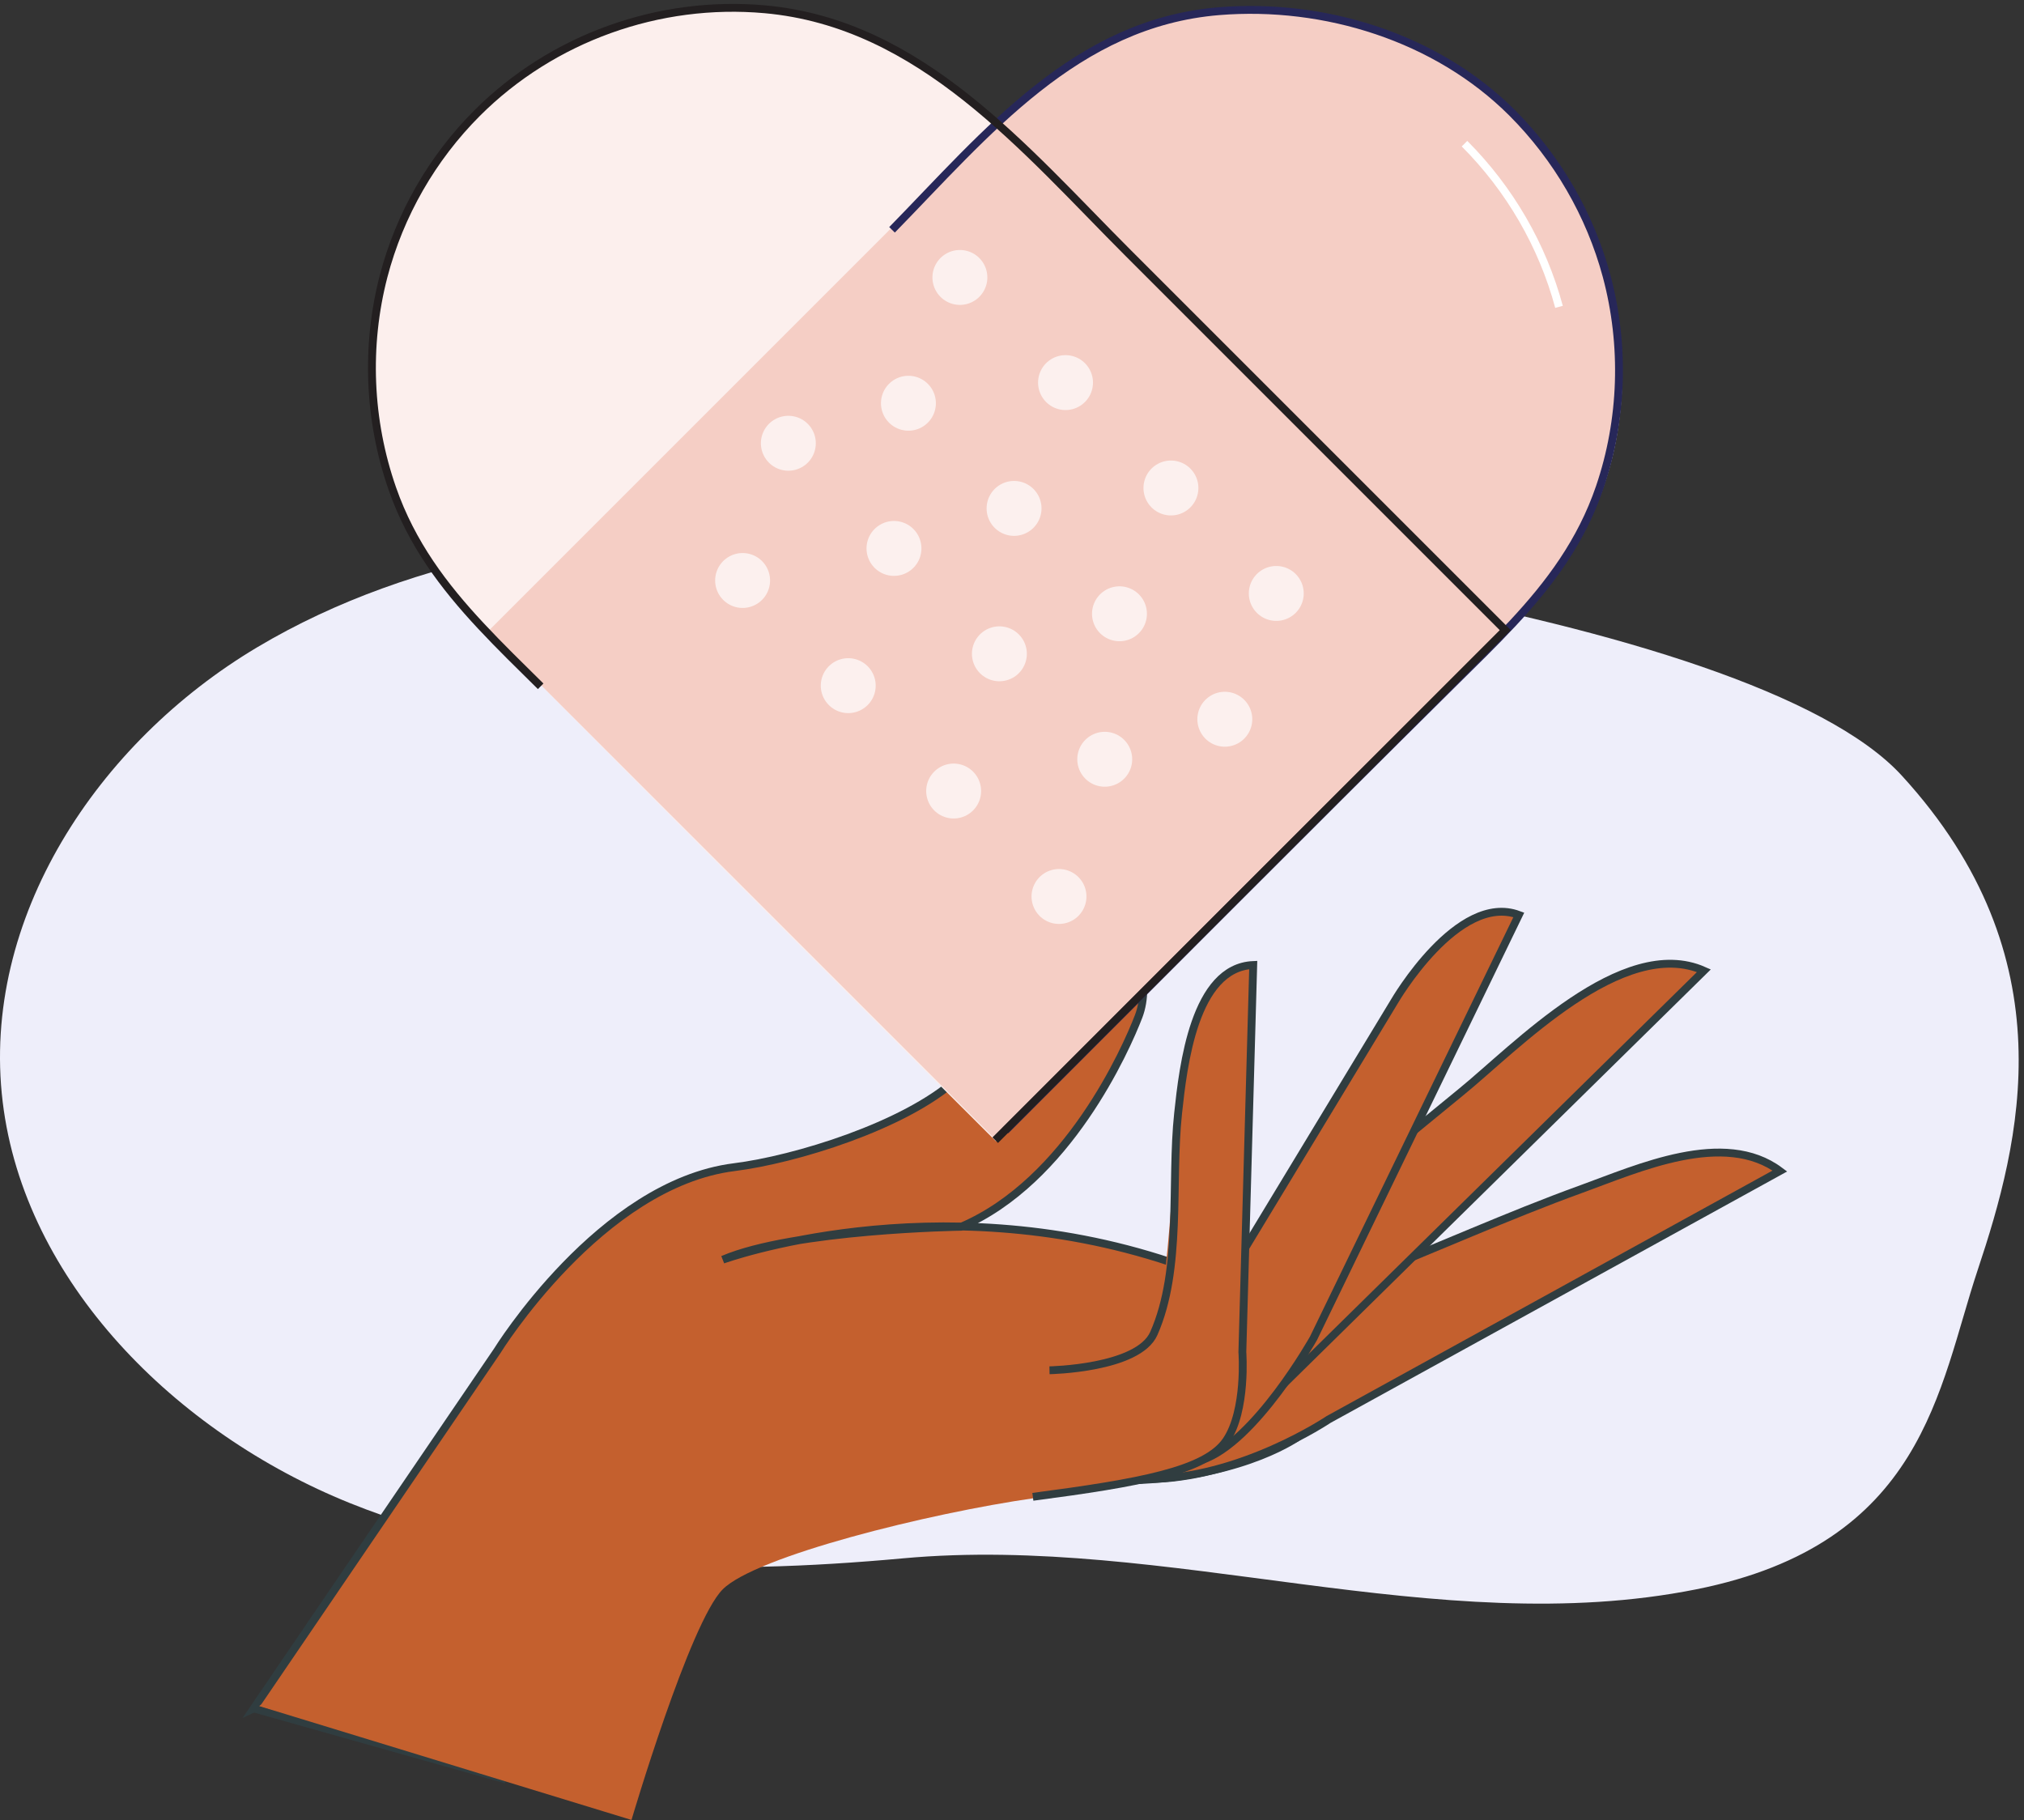 <?xml version="1.0" encoding="UTF-8"?> <svg xmlns="http://www.w3.org/2000/svg" width="258" height="232" viewBox="0 0 258 232" fill="none"><rect x="0" y="0" width="258" height="232" fill="#333333" stroke="none"/><path d="M102.184 67C77.986 67.051 53.095 70.389 32.746 82.532C12.403 94.667 -2.466 117.131 0.34 140.439C3.103 163.391 22.367 182.618 44.568 191.583C66.769 200.541 91.462 200.804 115.121 198.639C148.802 195.556 183.24 209.185 216.229 202.589C245.31 196.773 247.081 176.933 252.103 161.868C257.504 145.665 263.736 122.116 242.409 98.851C223.065 77.75 134.443 66.927 102.191 66.992L102.184 67Z" fill="#EEEEFA"></path><path d="M32.344 217.779L63.372 172.211C63.372 172.211 76.499 150.921 93.59 148.778C101.345 147.809 115.267 143.538 121.877 137.619C125.376 134.485 128.517 130.958 131.316 127.197C133.67 124.026 135.164 119.15 139.647 118.888C145.142 118.567 146.753 125.353 145.142 129.551C143.532 133.749 136.097 150.557 122.519 156.373C122.519 156.373 101.192 156.694 92.14 160.571C92.14 160.571 119.042 150.797 149.261 160.892L165.58 183.071C165.58 183.071 159.035 187.918 145.587 188.647C132.14 189.376 116.987 177.379 96.506 186.344C76.025 195.309 64.028 226.701 64.028 226.701L32.359 217.772L32.344 217.779Z" fill="#C4602E" stroke="#303D40"></path><path d="M146.097 188.53C157.97 188.61 169.362 180.935 169.362 180.935L226.884 149.266C219.778 143.938 208.757 148.968 201.622 151.548C192.139 154.981 182.956 159.179 173.561 162.838" fill="#C4602E"></path><path d="M146.097 188.53C157.97 188.61 169.362 180.935 169.362 180.935L226.884 149.266C219.778 143.938 208.757 148.968 201.622 151.548C192.139 154.981 182.956 159.179 173.561 162.838" stroke="#303D40"></path><path d="M174.858 148.619C178.618 145.448 182.416 142.314 186.235 139.209C193.115 133.619 206.833 119.129 217.197 123.736L163.393 176.651" fill="#C4602E"></path><path d="M174.858 148.619C178.618 145.448 182.416 142.314 186.235 139.209C193.115 133.619 206.833 119.129 217.197 123.736L163.393 176.651" stroke="#303D40"></path><path d="M156.44 162.838L177.766 127.613C177.766 127.613 185.842 113.713 193.604 116.621L167.431 170.593C167.431 170.593 159.997 183.844 153.211 186.103" fill="#C4602E"></path><path d="M156.44 162.838L177.766 127.613C177.766 127.613 185.842 113.713 193.604 116.621L167.431 170.593C167.431 170.593 159.997 183.844 153.211 186.103" stroke="#303D40"></path><path d="M80.493 232C80.493 232 87.927 206.796 92.126 202.591C96.324 198.385 118.299 192.897 131.878 190.958C145.449 189.019 153.853 187.401 156.44 183.524C159.028 179.646 158.379 172.212 158.379 172.212L159.669 122.766C151.914 123.415 149.975 141.833 149.975 141.833C149.975 141.833 149.006 165.426 147.067 169.945C145.128 174.464 133.816 174.792 133.816 174.792L95.763 173.254L33.037 217.467L80.493 231.985V232Z" fill="#C4602E"></path><path d="M131.659 190.798C145.252 189.012 153.67 187.489 156.301 183.641C158.933 179.792 158.364 172.351 158.364 172.351L159.749 123.007C152.234 123.328 150.813 135.908 150.172 141.928C149.224 150.762 150.704 161.768 147.081 169.967C145.092 174.472 133.78 174.668 133.78 174.668" stroke="#303D40"></path><path d="M206.797 47.314C206.797 21.833 186.141 1.17 160.653 1.17C147.359 1.17 135.384 6.804 126.965 15.798C118.547 6.804 106.572 1.177 93.277 1.177C67.796 1.177 47.133 21.833 47.133 47.321C47.133 60.9 53.73 71.876 62.993 81.293C84.436 103.093 126.958 145.484 126.958 145.484C126.958 145.484 190.5 82.044 196.119 75.841C203.313 67.897 206.804 58.356 206.804 47.321L206.797 47.314Z" fill="#FCEFED"></path><path d="M126.797 145.156C146.119 125.834 165.39 106.461 184.799 87.234C187.416 84.639 189.996 82.132 192.409 79.552C197.168 74.45 201.279 69.027 203.721 61.986C206.738 53.298 207.124 43.765 204.792 34.858C202.729 26.986 198.56 19.749 192.81 13.991C183.189 4.363 168.823 0.019 155.281 1.221C136.884 2.854 125.325 17.081 113.08 29.61L62.162 80.528" fill="#F5CEC5"></path><path d="M128.168 144.106C147.206 125.068 166.193 105.979 185.325 87.029C187.905 84.471 190.449 82.007 192.825 79.456C197.512 74.427 201.55 69.07 203.926 62.102C206.856 53.501 207.169 44.033 204.793 35.178C202.687 27.35 198.496 20.134 192.745 14.376C183.117 4.755 168.824 0.331 155.398 1.424C137.148 2.911 125.777 16.949 113.708 29.296" stroke="#272759"></path><path d="M68.919 87.481C66.303 84.894 63.722 82.386 61.317 79.806C56.558 74.712 52.454 69.296 50.005 62.27C46.981 53.604 46.587 44.085 48.898 35.207C50.946 27.365 55.093 20.142 60.822 14.413C70.413 4.828 83.999 -0.033 97.505 1.184C117.403 2.977 130.646 19.092 143.875 32.321L178.926 67.372L191.878 80.324C191.878 80.324 177.22 94.981 161.827 110.375C144.801 127.401 126.864 145.338 126.864 145.338" stroke="#231F20"></path><g opacity="0.7"><path d="M134.99 114.274C121.105 100.374 108.765 87.991 94.451 73.786" stroke="white" stroke-width="7" stroke-linecap="round" stroke-dasharray="0 19"></path></g><g opacity="0.7"><path d="M140.821 96.782C126.936 82.882 114.597 70.499 100.282 56.294" stroke="white" stroke-width="7" stroke-linecap="round" stroke-dasharray="0 19"></path></g><g opacity="0.7"><path d="M156.127 91.68C142.242 77.78 129.903 65.397 115.588 51.192" stroke="white" stroke-width="7" stroke-linecap="round" stroke-dasharray="0 19"></path></g><g opacity="0.7"><path d="M162.687 75.645C148.802 61.745 136.463 49.362 122.148 35.157" stroke="white" stroke-width="7" stroke-linecap="round" stroke-dasharray="0 19"></path></g><path d="M198.728 39.114C196.622 31.287 192.431 24.071 186.68 18.313" stroke="white"></path></svg> 